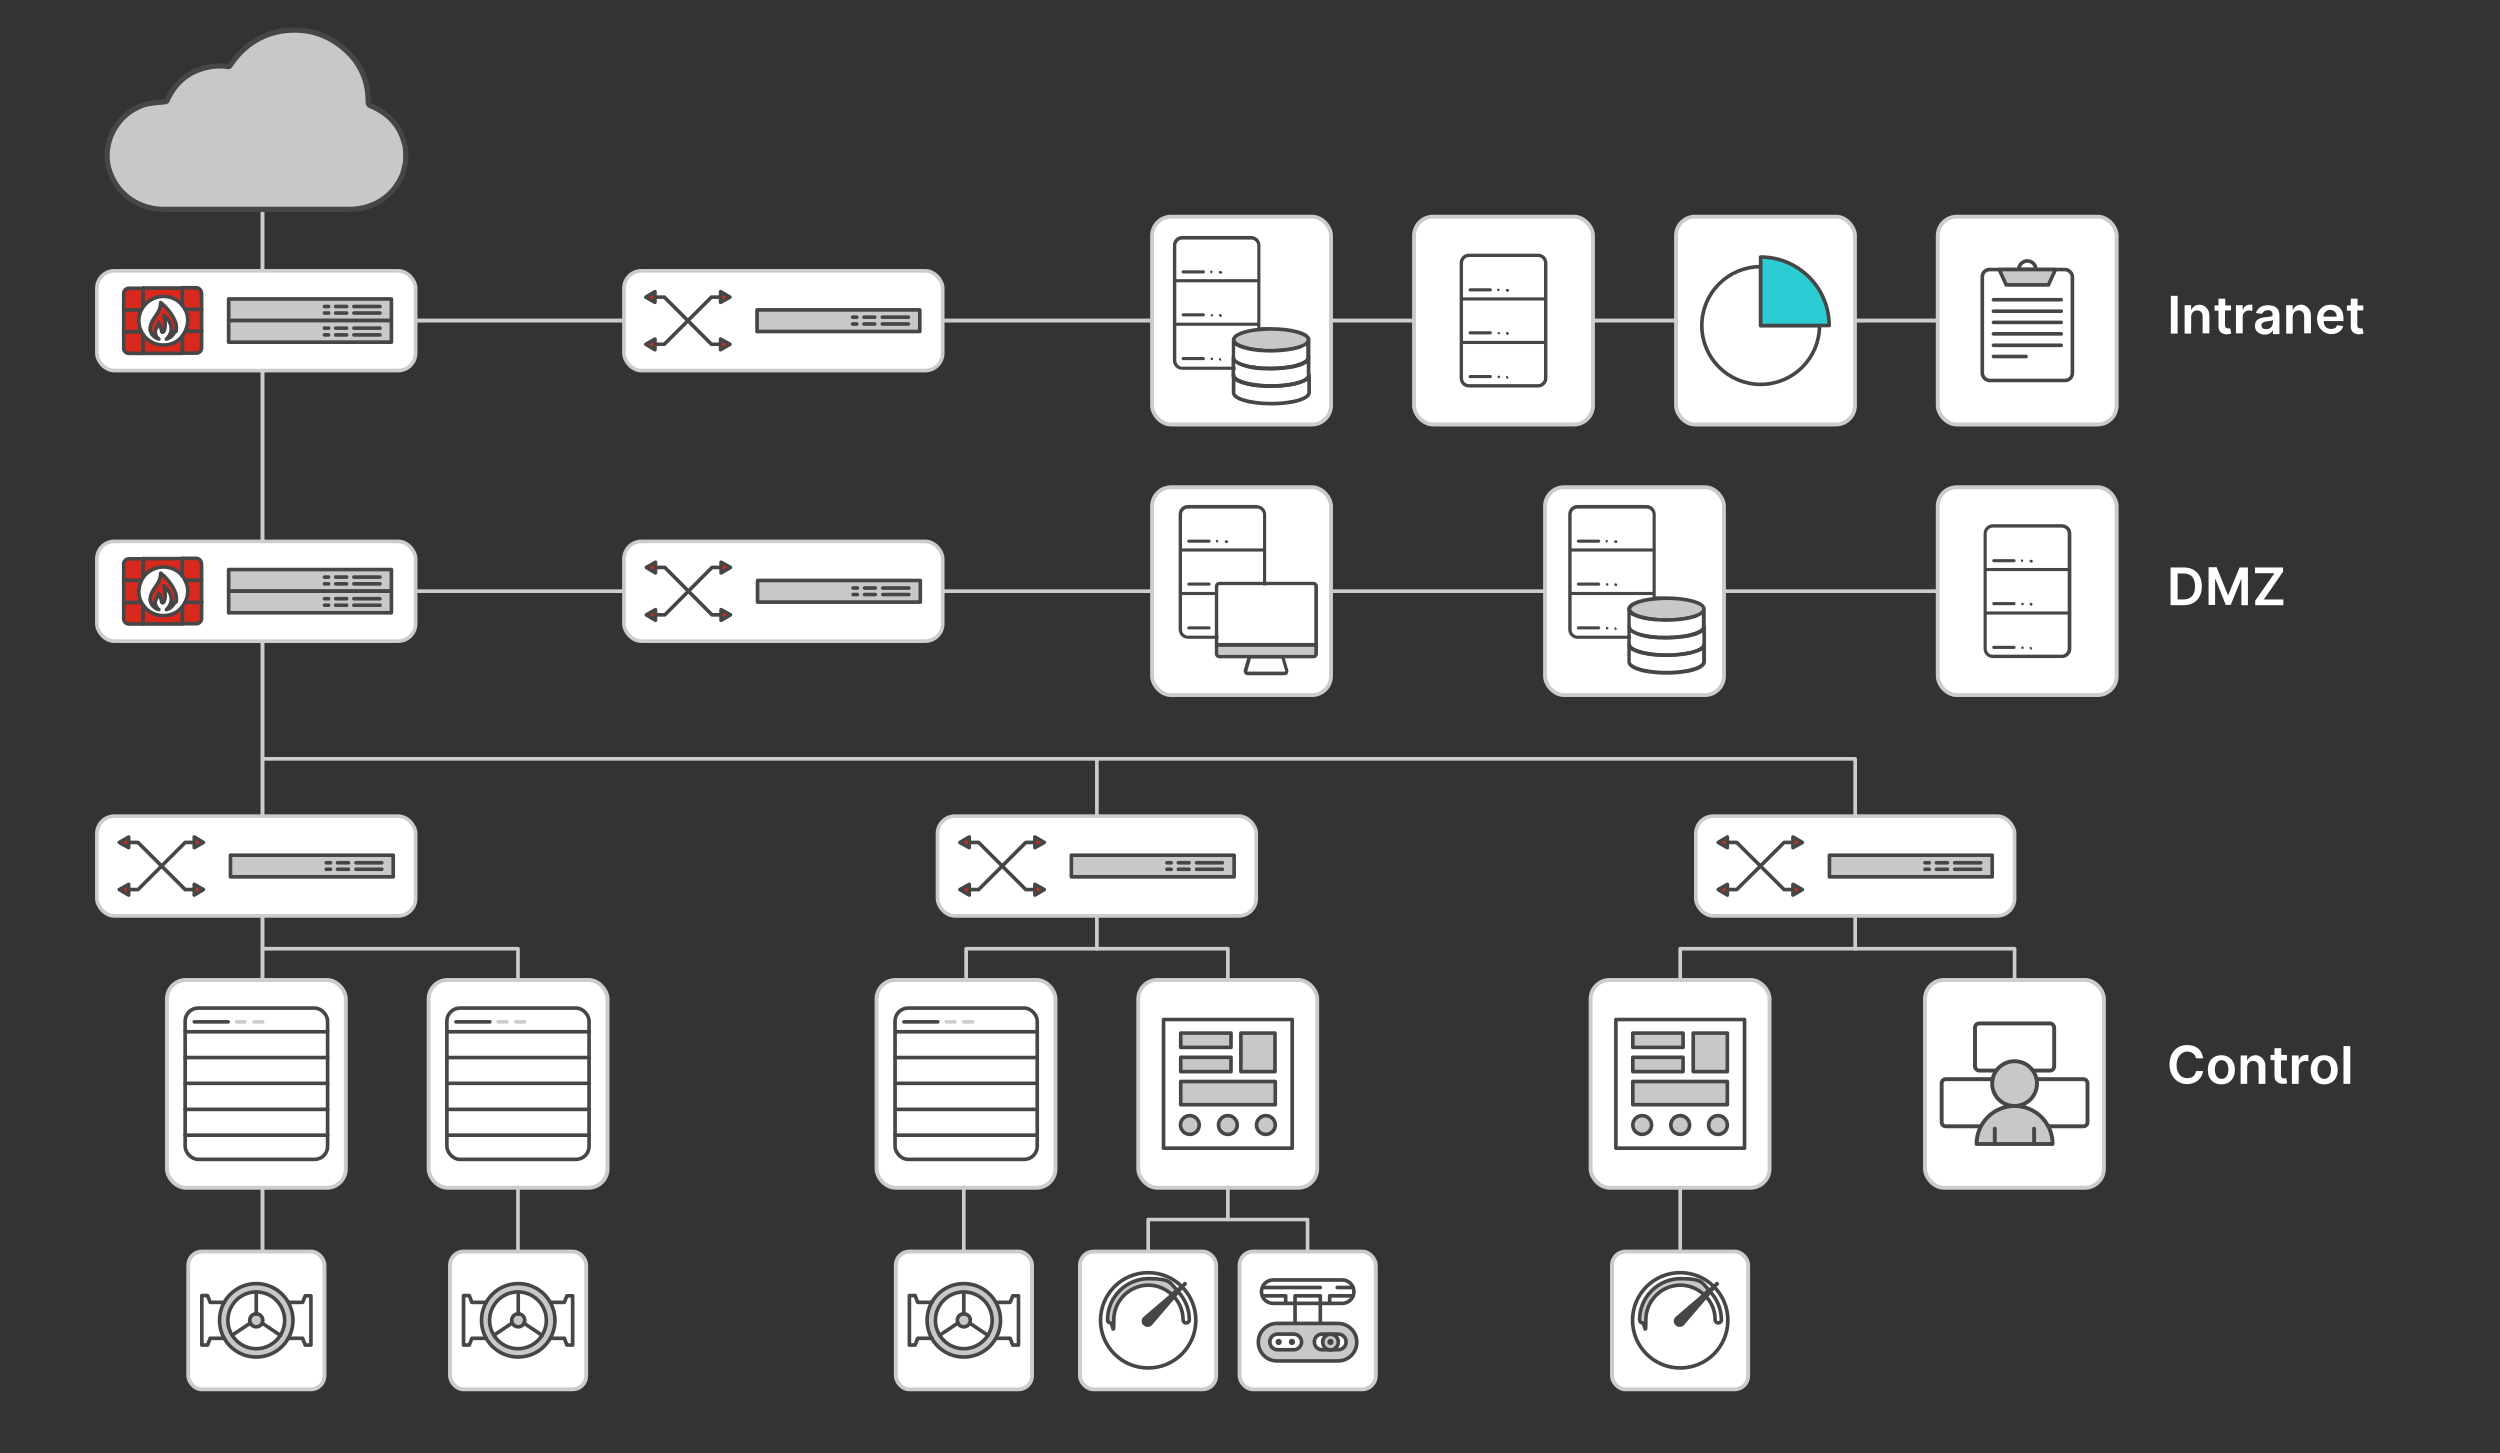 <?xml version="1.0" encoding="UTF-8"?>
<svg id="Layer_4" xmlns="http://www.w3.org/2000/svg" version="1.1" viewBox="0 0 960 558">
  <rect x="0" y="0" width="960" height="558" fill="#333333" stroke="none"/>
  <!-- Generator: Adobe Illustrator 29.5.1, SVG Export Plug-In . SVG Version: 2.1.0 Build 141)  -->
  <defs>
    <style>
      .st0 {
        fill: #d8291c;
      }

      .st0, .st1, .st2, .st3, .st4, .st5, .st6, .st7, .st8, .st9, .st10, .st11, .st12, .st13, .st14 {
        stroke-linejoin: round;
      }

      .st0, .st1, .st2, .st3, .st4, .st5, .st6, .st7, .st10, .st13 {
        stroke: #464646;
      }

      .st0, .st1, .st2, .st3, .st5, .st8, .st10, .st12, .st13 {
        stroke-width: 1.4px;
      }

      .st0, .st2, .st4, .st5, .st6, .st7, .st8, .st9, .st11, .st12, .st13, .st14 {
        stroke-linecap: round;
      }

      .st1, .st15, .st8, .st14 {
        fill: #fff;
      }

      .st2 {
        fill: #2cccd3;
      }

      .st3, .st4, .st5, .st9, .st11, .st12 {
        fill: none;
      }

      .st4, .st7 {
        stroke-width: 1.5px;
      }

      .st6 {
        stroke-width: 2px;
      }

      .st6, .st7, .st16, .st13 {
        fill: #c8c8c8;
      }

      .st8, .st9, .st11, .st12, .st14 {
        stroke: #ccc;
      }

      .st9 {
        stroke-width: 1.4px;
      }

      .st10, .st17 {
        fill: #464646;
      }

      .st11, .st14 {
        stroke-width: 1.5px;
      }
    </style>
  </defs>
  <line class="st9" x1="159.6" y1="227" x2="744.7" y2="227"/>
  <line class="st11" x1="159.6" y1="123.1" x2="744.7" y2="123.1"/>
  <line class="st11" x1="100.8" y1="80.5" x2="100.8" y2="485.6"/>
  <path id="Cloud" class="st6" d="M155.6,56.3c0-.4-.2-.8-.3-1.2-1.7-6.8-6.1-11.6-13-14.5-.6-.2-.6-.4-.9-1,0-2.3-.2-4.5-.6-6.6-1.3-6-4.5-10.9-9.2-14.7-6.7-5.6-14.4-7.6-23.2-6.4-8.6,1.4-15.2,6-20,13.2-.2.4-.6.6-1.3.4-2.6-.4-5.2-.2-7.7.4-7.1,1.6-12,5.8-15.1,12.4-.2.4-.2.8-1.1.8-2.1.2-4.5.4-6.7.8-7.6,2-13.1,8.1-14.8,15.1-.9,3.7-.8,7.6.6,11.3,2.6,7,8.3,11.9,15.4,13.5,1.7.4,3.4.6,5.2.6h71.1c1.9,0,3.7-.2,5.5-.6,7-1.6,12.6-6.4,15.2-13.2.4-1.5.9-3.1,1.1-4.8v-3.9c0-.6-.2-1-.2-1.7h0Z"/>
  <rect class="st8" x="37.2" y="104" width="122.4" height="38.3" rx="6.7" ry="6.7"/>
  <rect class="st8" x="239.6" y="104" width="122.4" height="38.3" rx="6.7" ry="6.7"/>
  <rect class="st8" x="37.2" y="313.4" width="122.4" height="38.3" rx="6.7" ry="6.7"/>
  <rect class="st8" x="360" y="313.4" width="122.4" height="38.3" rx="6.7" ry="6.7"/>
  <rect class="st8" x="651.2" y="313.4" width="122.4" height="38.3" rx="6.7" ry="6.7"/>
  <rect class="st8" x="239.6" y="207.9" width="122.4" height="38.3" rx="6.7" ry="6.7"/>
  <rect class="st14" x="442.4" y="83.2" width="68.7" height="79.8" rx="7.3" ry="7.3"/>
  <rect class="st14" x="543" y="83.2" width="68.7" height="79.8" rx="7.3" ry="7.3"/>
  <rect class="st14" x="643.6" y="83.2" width="68.7" height="79.8" rx="7.3" ry="7.3"/>
  <rect class="st14" x="744.1" y="83.2" width="68.7" height="79.8" rx="7.3" ry="7.3"/>
  <rect class="st14" x="442.4" y="187.1" width="68.7" height="79.8" rx="7.3" ry="7.3"/>
  <rect class="st14" x="164.6" y="376.3" width="68.7" height="79.8" rx="7.3" ry="7.3"/>
  <rect class="st14" x="64.1" y="376.3" width="68.7" height="79.8" rx="7.3" ry="7.3"/>
  <rect class="st14" x="437.1" y="376.3" width="68.7" height="79.8" rx="7.3" ry="7.3"/>
  <rect class="st14" x="610.8" y="376.3" width="68.7" height="79.8" rx="7.3" ry="7.3"/>
  <rect class="st14" x="739.2" y="376.3" width="68.7" height="79.8" rx="7.3" ry="7.3"/>
  <rect class="st14" x="336.6" y="376.3" width="68.7" height="79.8" rx="7.3" ry="7.3"/>
  <rect class="st14" x="72.3" y="480.6" width="52.3" height="52.9" rx="5.2" ry="5.2"/>
  <rect class="st14" x="172.8" y="480.6" width="52.3" height="52.9" rx="5.2" ry="5.2"/>
  <rect class="st14" x="344" y="480.6" width="52.3" height="52.9" rx="5.2" ry="5.2"/>
  <rect class="st14" x="619" y="480.6" width="52.3" height="52.9" rx="5.2" ry="5.2"/>
  <rect class="st14" x="414.7" y="480.6" width="52.3" height="52.9" rx="5.2" ry="5.2"/>
  <rect class="st14" x="476" y="480.6" width="52.3" height="52.9" rx="5.2" ry="5.2"/>
  <rect class="st14" x="593.3" y="187.1" width="68.7" height="79.8" rx="7.3" ry="7.3"/>
  <rect class="st14" x="744.1" y="187.1" width="68.7" height="79.8" rx="7.3" ry="7.3"/>
  <path class="st0" d="M67.2,127.1h0c-.8,2.5-3.3,3.1-3.3,3.1,0,0,1.4-1.2,1.8-3.1h0c.3-1.6-.1-3.7-2.7-6,0,0,1,3.8,0,6q-.7,1.5,0,0c0,.1-.1.2-.2.3-.2.3-.6.2-.7,0,0,0,0-.1,0-.2h0c-.2-.8-.7-3-1.2-3.3-.1,1.4-1.1,2.1-1.3,3.3h0c0,0,0,.1,0,.2,0,1.8,1.4,2.8,1.4,2.8,0,0-2.5-.6-3.2-3h0c-.2-.6-.2-1.2,0-2,.4-2.2,2.2-3.8,3.2-5.9h0c.4-.9.7-1.9.7-3.1,0,0,1.6,1.2,3.1,3.1h0c1.1,1.4,2.3,3.2,2.8,5.2.2,1.1.2,2,0,2.8h0Z"/>
  <path class="st0" d="M55,128.5v7.2h-5.5c-1.1,0-2-.9-2-2v-6.3h6.8c.2.4.4.8.7,1.2h0Z"/>
  <path class="st0" d="M77.4,127.3v6.3c0,1.1-.9,2-2,2h-5.4v-6.6c.4-.6.8-1.2,1.2-1.8h6.3,0Z"/>
  <path class="st0" d="M70,129.1v6.6h-15v-7.2c1.7,2.4,4.5,4,7.7,4s5.6-1.3,7.3-3.4h0Z"/>
  <path class="st0" d="M55,110.6v7.2c-.3.4-.5.8-.7,1.2h-6.8v-6.3c0-1.1.9-2,2-2,0,0,5.5,0,5.4,0Z"/>
  <path class="st0" d="M77.4,112.6v6.3h-6.3c-.3-.6-.7-1.2-1.2-1.8v-6.6h5.4c1.1,0,2,.9,2,2h0Z"/>
  <path class="st0" d="M70,110.6v6.6c-1.7-2.1-4.3-3.4-7.3-3.4s-6,1.6-7.7,4v-7.2h15,0Z"/>
  <path class="st0" d="M54.3,118.9c-.6,1.3-1,2.7-1,4.2s.3,2.9,1,4.2h-6.8v-8.3h6.8Z"/>
  <path class="st0" d="M77.4,118.9v8.3h-6.3c.6-1.3,1-2.7,1-4.2s-.3-2.9-1-4.2h6.3Z"/>
  <rect class="st13" x="87.8" y="114.8" width="62.5" height="8.3"/>
  <line class="st5" x1="133.1" y1="120.2" x2="128.9" y2="120.2"/>
  <line class="st5" x1="133.1" y1="117.7" x2="128.9" y2="117.7"/>
  <line class="st5" x1="126.2" y1="120.2" x2="124.6" y2="120.2"/>
  <line class="st5" x1="126.2" y1="117.7" x2="124.6" y2="117.7"/>
  <line class="st5" x1="145.9" y1="120.2" x2="135.9" y2="120.2"/>
  <line class="st5" x1="145.9" y1="117.7" x2="135.9" y2="117.7"/>
  <rect class="st13" x="87.8" y="123.1" width="62.5" height="8.3"/>
  <line class="st5" x1="133.1" y1="128.6" x2="128.9" y2="128.6"/>
  <line class="st5" x1="133.1" y1="126" x2="128.9" y2="126"/>
  <line class="st5" x1="126.2" y1="128.6" x2="124.6" y2="128.6"/>
  <line class="st5" x1="126.2" y1="126" x2="124.6" y2="126"/>
  <line class="st5" x1="145.9" y1="128.6" x2="135.9" y2="128.6"/>
  <line class="st5" x1="145.9" y1="126" x2="135.9" y2="126"/>
  <rect class="st8" x="37.2" y="207.9" width="122.4" height="38.3" rx="6.7" ry="6.7"/>
  <path class="st0" d="M67.2,231h0c-.8,2.5-3.3,3.1-3.3,3.1,0,0,1.4-1.2,1.8-3.1h0c.3-1.6-.1-3.7-2.7-6,0,0,1,3.8,0,6q-.7,1.5,0,0c0,.1-.1.2-.2.3-.2.3-.6.2-.7,0,0,0,0-.1,0-.2h0c-.2-.8-.7-3-1.2-3.3-.1,1.4-1.1,2.1-1.3,3.3h0c0,0,0,.1,0,.2,0,1.8,1.4,2.8,1.4,2.8,0,0-2.5-.6-3.2-3h0c-.2-.6-.2-1.2,0-2,.4-2.2,2.2-3.8,3.2-5.9h0c.4-.9.7-1.9.7-3.1,0,0,1.6,1.2,3.1,3.1h0c1.1,1.4,2.3,3.2,2.8,5.2.2,1.1.2,2,0,2.8h0Z"/>
  <path class="st0" d="M55,232.4v7.2h-5.5c-1.1,0-2-.9-2-2v-6.3h6.8c.2.4.4.8.7,1.2Z"/>
  <path class="st0" d="M77.4,231.2v6.3c0,1.1-.9,2-2,2h-5.4v-6.6c.4-.6.8-1.1,1.2-1.8h6.3,0Z"/>
  <path class="st0" d="M70,233v6.6h-15v-7.2c1.7,2.4,4.5,4,7.7,4s5.6-1.3,7.3-3.4h0Z"/>
  <path class="st0" d="M55,214.5v7.2c-.3.4-.5.8-.7,1.2h-6.8v-6.3c0-1.1.9-2,2-2,0,0,5.5,0,5.4,0Z"/>
  <path class="st0" d="M77.4,216.5v6.3h-6.3c-.3-.6-.7-1.2-1.2-1.8v-6.6h5.4c1.1,0,2,.9,2,2h0Z"/>
  <path class="st0" d="M70,214.5v6.6c-1.7-2.1-4.3-3.4-7.3-3.4s-6,1.6-7.7,4v-7.2h15,0Z"/>
  <path class="st0" d="M54.3,222.9c-.6,1.3-1,2.7-1,4.2s.3,2.9,1,4.2h-6.8v-8.4h6.8Z"/>
  <path class="st0" d="M77.4,222.9v8.4h-6.3c.6-1.3,1-2.7,1-4.2s-.3-2.9-1-4.2h6.3Z"/>
  <rect class="st13" x="87.8" y="218.7" width="62.5" height="8.3"/>
  <line class="st5" x1="133.1" y1="224.2" x2="128.9" y2="224.2"/>
  <line class="st5" x1="133.1" y1="221.6" x2="128.9" y2="221.6"/>
  <line class="st5" x1="126.2" y1="224.2" x2="124.6" y2="224.2"/>
  <line class="st5" x1="126.2" y1="221.6" x2="124.6" y2="221.6"/>
  <line class="st5" x1="145.9" y1="224.2" x2="135.9" y2="224.2"/>
  <line class="st5" x1="145.9" y1="221.6" x2="135.9" y2="221.6"/>
  <rect class="st13" x="87.8" y="227" width="62.5" height="8.3"/>
  <line class="st5" x1="133.1" y1="232.4" x2="128.9" y2="232.4"/>
  <line class="st5" x1="133.1" y1="229.9" x2="128.9" y2="229.9"/>
  <line class="st5" x1="126.2" y1="232.4" x2="124.6" y2="232.4"/>
  <line class="st5" x1="126.2" y1="229.9" x2="124.6" y2="229.9"/>
  <line class="st5" x1="145.9" y1="232.4" x2="135.9" y2="232.4"/>
  <line class="st5" x1="145.9" y1="229.9" x2="135.9" y2="229.9"/>
  <polyline class="st9" points="100.8 291.4 712.4 291.4 712.4 313.4"/>
  <line class="st9" x1="421.2" y1="313.4" x2="421.2" y2="291.4"/>
  <polyline class="st9" points="100.8 364.3 198.9 364.3 198.9 376.3"/>
  <polyline class="st9" points="371 376.3 371 364.3 471.5 364.3 471.5 376.3"/>
  <line class="st9" x1="421.2" y1="364.3" x2="421.2" y2="351.7"/>
  <line class="st9" x1="370.1" y1="480.6" x2="370.1" y2="456"/>
  <polyline class="st9" points="440.9 480.6 440.9 468.3 502.1 468.3 502.1 480.6"/>
  <line class="st9" x1="471.5" y1="468.3" x2="471.5" y2="456"/>
  <line class="st9" x1="645.2" y1="480.6" x2="645.2" y2="456"/>
  <polyline class="st9" points="645.2 376.3 645.2 364.3 773.6 364.3 773.6 376.3"/>
  <line class="st9" x1="712.4" y1="351.7" x2="712.4" y2="364.3"/>
  <path class="st15" d="M836.2,128.1h-2.6v-14.5h2.6v14.5Z"/>
  <path class="st15" d="M841.5,128.1h-2.6v-10.9h2.5v1.8h.1c.5-1.2,1.6-2,3.2-2s3.7,1.5,3.7,4.1v6.9h-2.6v-6.5c0-1.4-.8-2.3-2.1-2.3s-2.3.9-2.3,2.5v6.4Z"/>
  <path class="st15" d="M856.6,119.2h-2.2v5.6c0,1,.5,1.3,1.2,1.3s.6,0,.8,0l.4,2c-.3,0-.8.2-1.5.3-1.9,0-3.4-.9-3.4-3v-6.1h-1.5v-2h1.5v-2.6h2.6v2.6h2.2v2h0Z"/>
  <path class="st15" d="M858.7,117.2h2.5v1.8h.1c.4-1.3,1.4-2,2.7-2s.7,0,.9,0v2.4c-.2,0-.8-.2-1.2-.2-1.4,0-2.5,1-2.5,2.4v6.4h-2.6v-10.9h0Z"/>
  <path class="st15" d="M865.9,125.1c0-2.5,2-3.1,4.1-3.3,1.9-.2,2.7-.2,2.7-1h0c0-1.1-.7-1.7-1.8-1.7s-2,.6-2.2,1.4l-2.4-.3c.6-2,2.3-3,4.6-3s4.4.9,4.4,3.8v7.3h-2.5v-1.5h0c-.5.9-1.5,1.7-3.2,1.7s-3.7-1.1-3.7-3.3h0ZM872.8,124.2v-1.3c-.3.3-1.7.4-2.4.5-1.2.2-2,.6-2,1.6s.8,1.4,1.8,1.4c1.5,0,2.5-1,2.5-2.2h0Z"/>
  <path class="st15" d="M880.5,128.1h-2.6v-10.9h2.5v1.8h.1c.5-1.2,1.6-2,3.2-2s3.7,1.5,3.7,4.1v6.9h-2.6v-6.5c0-1.4-.8-2.3-2.1-2.3s-2.3.9-2.3,2.5v6.4Z"/>
  <path class="st15" d="M889.7,122.7c0-3.4,2-5.7,5.2-5.7s5,1.7,5,5.5v.8h-7.6c0,1.9,1.1,3,2.8,3s2-.5,2.3-1.4l2.4.3c-.5,1.9-2.2,3.1-4.7,3.1s-5.3-2.2-5.3-5.6h0ZM897.3,121.6c0-1.5-1-2.6-2.5-2.6s-2.6,1.2-2.6,2.6h5.1Z"/>
  <path class="st15" d="M907.4,119.2h-2.2v5.6c0,1,.5,1.3,1.2,1.3s.6,0,.8,0l.4,2c-.3,0-.8.2-1.5.3-1.9,0-3.4-.9-3.4-3v-6.1h-1.5v-2h1.5v-2.6h2.6v2.6h2.2v2h0Z"/>
  <path class="st15" d="M833.5,232.4v-14.5h5c4.3,0,7,2.7,7,7.2s-2.6,7.3-7,7.3h-4.9ZM838.3,230.2c3,0,4.6-1.7,4.6-5s-1.5-5-4.5-5h-2.2v10h2.2Z"/>
  <path class="st15" d="M851.2,217.9l4.3,10.5h.2l4.3-10.5h3.2v14.5h-2.5v-10h-.1l-4,9.9h-1.9l-4-10h-.1v10h-2.5v-14.5h3.2Z"/>
  <path class="st15" d="M865.9,230.8l7.5-10.7h-7.5v-2.2h10.8v1.6l-7.4,10.7h7.5v2.2h-10.8v-1.6h0Z"/>
  <path class="st15" d="M843.3,406.5c-.3-1.7-1.7-2.7-3.5-2.7s-4,1.8-4,5.1,1.7,5.1,4,5.1,3.1-1,3.5-2.7h2.7c-.4,2.8-2.7,5-6.2,5s-6.7-2.8-6.7-7.5,2.9-7.5,6.7-7.5,5.7,1.9,6.2,5.1h-2.7,0Z"/>
  <path class="st15" d="M847.8,410.8c0-3.4,2-5.6,5.2-5.6s5.2,2.3,5.2,5.6-2,5.6-5.2,5.6-5.2-2.2-5.2-5.6ZM855.7,410.7c0-2-.9-3.6-2.6-3.6s-2.6,1.6-2.6,3.6.9,3.6,2.6,3.6,2.6-1.6,2.6-3.6Z"/>
  <path class="st15" d="M863,416.2h-2.6v-10.9h2.5v1.9h.1c.5-1.2,1.6-2,3.2-2s3.7,1.5,3.7,4.1v6.9h-2.6v-6.5c0-1.5-.8-2.3-2.1-2.3s-2.3.9-2.3,2.5v6.4h0Z"/>
  <path class="st15" d="M878.1,407.2h-2.2v5.6c0,1,.5,1.3,1.2,1.3s.6,0,.8-.1l.4,2c-.3,0-.8.2-1.5.2-1.9,0-3.4-1-3.4-3v-6.1h-1.5v-2h1.5v-2.6h2.6v2.6h2.2v2h0Z"/>
  <path class="st15" d="M880.2,405.3h2.5v1.8h.1c.4-1.3,1.4-2,2.7-2s.7,0,.9,0v2.4c-.2,0-.8-.1-1.2-.1-1.4,0-2.5,1-2.5,2.4v6.4h-2.6v-10.9h0Z"/>
  <path class="st15" d="M887.3,410.8c0-3.4,2-5.6,5.2-5.6s5.2,2.3,5.2,5.6-2,5.6-5.2,5.6-5.2-2.2-5.2-5.6ZM895.1,410.7c0-2-.9-3.6-2.6-3.6s-2.6,1.6-2.6,3.6.9,3.6,2.6,3.6,2.6-1.6,2.6-3.6Z"/>
  <path class="st15" d="M902.5,416.2h-2.6v-14.5h2.6v14.5Z"/>
  <rect class="st13" x="290.7" y="119" width="62.5" height="8.3"/>
  <line class="st5" x1="335.9" y1="124.4" x2="331.8" y2="124.4"/>
  <line class="st5" x1="335.9" y1="121.8" x2="331.8" y2="121.8"/>
  <line class="st5" x1="329" y1="124.4" x2="327.4" y2="124.4"/>
  <line class="st5" x1="329" y1="121.8" x2="327.4" y2="121.8"/>
  <line class="st5" x1="348.8" y1="124.4" x2="338.8" y2="124.4"/>
  <line class="st5" x1="348.8" y1="121.8" x2="338.8" y2="121.8"/>
  <polyline class="st5" points="251.5 114.1 255.1 114.1 273.2 132.2 276.7 132.2"/>
  <polyline class="st5" points="276.7 114.1 273.2 114.1 255.1 132.2 251.5 132.2"/>
  <polygon class="st0" points="251.5 116.1 248 114.1 251.5 112 251.5 116.1"/>
  <polygon class="st0" points="276.7 134.3 280.3 132.2 276.7 130.2 276.7 134.3"/>
  <polygon class="st0" points="276.7 112 280.3 114.1 276.7 116.1 276.7 112"/>
  <polygon class="st0" points="251.5 130.2 248 132.2 251.5 134.3 251.5 130.2"/>
  <rect class="st13" x="290.9" y="222.9" width="62.5" height="8.3"/>
  <line class="st5" x1="336.1" y1="228.3" x2="332" y2="228.3"/>
  <line class="st5" x1="336.1" y1="225.8" x2="332" y2="225.8"/>
  <line class="st5" x1="329.2" y1="228.3" x2="327.6" y2="228.3"/>
  <line class="st5" x1="329.2" y1="225.8" x2="327.6" y2="225.8"/>
  <line class="st5" x1="349" y1="228.3" x2="339" y2="228.3"/>
  <line class="st5" x1="349" y1="225.8" x2="339" y2="225.8"/>
  <polyline class="st5" points="251.7 217.9 255.3 217.9 273.4 236.1 276.9 236.1"/>
  <polyline class="st5" points="276.9 217.9 273.4 217.9 255.3 236.1 251.7 236.1"/>
  <polygon class="st0" points="251.7 220 248.2 217.9 251.7 215.9 251.7 220"/>
  <polygon class="st0" points="276.9 238.2 280.5 236.1 276.9 234.1 276.9 238.2"/>
  <polygon class="st0" points="276.9 215.9 280.5 217.9 276.9 220 276.9 215.9"/>
  <polygon class="st0" points="251.7 234.1 248.2 236.1 251.7 238.2 251.7 234.1"/>
  <rect class="st13" x="88.5" y="328.4" width="62.5" height="8.3"/>
  <line class="st5" x1="133.8" y1="333.8" x2="129.6" y2="333.8"/>
  <line class="st5" x1="133.8" y1="331.3" x2="129.6" y2="331.3"/>
  <line class="st5" x1="126.9" y1="333.8" x2="125.3" y2="333.8"/>
  <line class="st5" x1="126.9" y1="331.3" x2="125.3" y2="331.3"/>
  <line class="st5" x1="146.6" y1="333.8" x2="136.7" y2="333.8"/>
  <line class="st5" x1="146.6" y1="331.3" x2="136.7" y2="331.3"/>
  <polyline class="st5" points="49.4 323.5 53 323.5 71.1 341.6 74.6 341.6"/>
  <polyline class="st5" points="74.6 323.5 71.1 323.5 53 341.6 49.4 341.6"/>
  <polygon class="st0" points="49.4 325.5 45.8 323.5 49.4 321.4 49.4 325.5"/>
  <polygon class="st0" points="74.6 343.7 78.1 341.6 74.6 339.6 74.6 343.7"/>
  <polygon class="st0" points="74.6 321.4 78.1 323.5 74.6 325.5 74.6 321.4"/>
  <polygon class="st0" points="49.4 339.6 45.8 341.6 49.4 343.7 49.4 339.6"/>
  <rect class="st13" x="411.4" y="328.4" width="62.5" height="8.3"/>
  <line class="st5" x1="456.6" y1="333.8" x2="452.5" y2="333.8"/>
  <line class="st5" x1="456.6" y1="331.3" x2="452.5" y2="331.3"/>
  <line class="st5" x1="449.7" y1="333.8" x2="448.1" y2="333.8"/>
  <line class="st5" x1="449.7" y1="331.3" x2="448.1" y2="331.3"/>
  <line class="st5" x1="469.4" y1="333.8" x2="459.5" y2="333.8"/>
  <line class="st5" x1="469.4" y1="331.3" x2="459.5" y2="331.3"/>
  <polyline class="st5" points="372.2 323.5 375.8 323.5 393.9 341.6 397.4 341.6"/>
  <polyline class="st5" points="397.4 323.5 393.9 323.5 375.8 341.6 372.2 341.6"/>
  <polygon class="st0" points="372.2 325.5 368.6 323.5 372.2 321.4 372.2 325.5"/>
  <polygon class="st0" points="397.4 343.7 401 341.6 397.4 339.6 397.4 343.7"/>
  <polygon class="st0" points="397.4 321.4 401 323.5 397.4 325.5 397.4 321.4"/>
  <polygon class="st0" points="372.2 339.6 368.6 341.6 372.2 343.7 372.2 339.6"/>
  <rect class="st13" x="702.5" y="328.4" width="62.5" height="8.3"/>
  <line class="st5" x1="747.8" y1="333.8" x2="743.6" y2="333.8"/>
  <line class="st5" x1="747.8" y1="331.3" x2="743.6" y2="331.3"/>
  <line class="st5" x1="740.8" y1="333.8" x2="739.2" y2="333.8"/>
  <line class="st5" x1="740.8" y1="331.3" x2="739.2" y2="331.3"/>
  <line class="st5" x1="760.6" y1="333.8" x2="750.6" y2="333.8"/>
  <line class="st5" x1="760.6" y1="331.3" x2="750.6" y2="331.3"/>
  <polyline class="st5" points="663.3 323.5 666.9 323.5 685.1 341.6 688.5 341.6"/>
  <polyline class="st5" points="688.5 323.5 685.1 323.5 666.9 341.6 663.3 341.6"/>
  <polygon class="st0" points="663.3 325.5 659.8 323.5 663.3 321.4 663.3 325.5"/>
  <polygon class="st0" points="688.5 343.7 692.1 341.6 688.5 339.6 688.5 343.7"/>
  <polygon class="st0" points="688.5 321.4 692.1 323.5 688.5 325.5 688.5 321.4"/>
  <polygon class="st0" points="663.3 339.6 659.8 341.6 663.3 343.7 663.3 339.6"/>
  <path class="st5" d="M698.7,125c0,12.5-10.1,22.6-22.6,22.6s-22.6-10.1-22.6-22.6,10.1-22.6,22.6-22.6v22.6h22.6Z"/>
  <path class="st2" d="M702.4,125h-26.3v-26.3c14.5,0,26.3,11.8,26.3,26.3Z"/>
  <rect class="st5" x="761.2" y="103.5" width="34.6" height="42.6" rx="2.8" ry="2.8"/>
  <path class="st5" d="M775.2,103.5c0-1.8,1.5-3.3,3.3-3.3s3.3,1.5,3.3,3.3h-6.7Z"/>
  <polygon class="st13" points="786.6 109.4 770.4 109.4 767.7 103.5 789.3 103.5 786.6 109.4"/>
  <line class="st5" x1="765.5" y1="115.1" x2="791.5" y2="115.1"/>
  <line class="st5" x1="765.5" y1="119.5" x2="791.5" y2="119.5"/>
  <line class="st5" x1="765.5" y1="123.8" x2="791.5" y2="123.8"/>
  <line class="st5" x1="765.5" y1="128.2" x2="791.5" y2="128.2"/>
  <line class="st5" x1="765.5" y1="132.6" x2="791.5" y2="132.6"/>
  <line class="st5" x1="765.5" y1="136.9" x2="778" y2="136.9"/>
  <path class="st17" d="M482.7,193.9h-26.5c-2,0-3.6,1.6-3.6,3.6v44.2c0,2,1.6,3.6,3.6,3.6h11.7v-1.2h-11.7c-1.3,0-2.3-1.1-2.3-2.3v-44.2c0-1.3,1-2.3,2.3-2.3h26.5c1.3,0,2.3,1.1,2.3,2.3v27.2h1.2v-27.2c0-2-1.6-3.6-3.6-3.6Z"/>
  <rect class="st17" x="453.2" y="210.6" width="32.4" height="1.2"/>
  <rect class="st17" x="453.2" y="227.3" width="13.9" height="1.2"/>
  <path class="st17" d="M464.3,208.4h-7.8c-.3,0-.6-.3-.6-.6s.3-.6.6-.6h7.8c.3,0,.6.3.6.6s-.3.6-.6.6Z"/>
  <path class="st17" d="M467.5,208.4c-.2,0-.3,0-.4-.2-.1-.1-.2-.3-.2-.4s0,0,0-.1c0,0,0,0,0-.1,0,0,0,0,0-.1,0,0,0,0,0,0,.2-.2.6-.2.9,0,0,0,0,0,0,0,0,0,0,0,0,.1s0,0,0,.1,0,0,0,.1c0,.2,0,.3-.2.4-.1.1-.3.2-.4.2Z"/>
  <path class="st17" d="M464.3,224.9h-7.8c-.3,0-.6-.3-.6-.6s.3-.6.6-.6h7.8c.3,0,.6.3.6.6s-.3.6-.6.6Z"/>
  <path class="st17" d="M464.3,241.7h-7.8c-.3,0-.6-.3-.6-.6s.3-.6.6-.6h7.8c.3,0,.6.3.6.6s-.3.6-.6.6Z"/>
  <path class="st17" d="M470.8,208.4s0,0-.1,0c0,0,0,0-.1,0s0,0-.1,0c0,0,0,0,0,0-.1-.1-.2-.3-.2-.4s0-.3.2-.4c.2-.2.6-.2.9,0,.1.1.2.3.2.4s0,.3-.2.4c-.1.1-.3.2-.4.2h0Z"/>
  <path class="st17" d="M590.6,148.8h-26.5c-2,0-3.6-1.6-3.6-3.6v-44.2c0-2,1.6-3.6,3.6-3.6h26.5c2,0,3.6,1.6,3.6,3.6v44.2c0,2-1.6,3.6-3.6,3.6ZM564.1,98.7c-1.3,0-2.3,1.1-2.3,2.3v44.2c0,1.3,1,2.3,2.3,2.3h26.5c1.3,0,2.3-1.1,2.3-2.3v-44.2c0-1.3-1-2.3-2.3-2.3h-26.5Z"/>
  <rect class="st17" x="561.1" y="114.2" width="32.4" height="1.2"/>
  <rect class="st17" x="561.1" y="130.9" width="32.4" height="1.2"/>
  <path class="st17" d="M572.3,111.9h-7.8c-.3,0-.6-.3-.6-.6s.3-.6.6-.6h7.8c.3,0,.6.3.6.6s-.3.6-.6.6Z"/>
  <path class="st17" d="M575.5,111.9c-.2,0-.3,0-.4-.2-.1-.1-.2-.3-.2-.4s0,0,0-.1c0,0,0,0,0-.1,0,0,0,0,0-.1,0,0,0,0,0,0,.2-.2.6-.2.9,0,0,0,0,0,0,0,0,0,0,0,0,.1s0,0,0,.1,0,0,0,.1c0,.2,0,.3-.2.4-.1.1-.3.2-.4.2h0Z"/>
  <path class="st17" d="M572.3,128.4h-7.8c-.3,0-.6-.3-.6-.6s.3-.6.6-.6h7.8c.3,0,.6.3.6.6s-.3.6-.6.6Z"/>
  <path class="st17" d="M575.5,128.4c-.2,0-.3,0-.4-.2,0,0,0,0,0,0,0,0,0,0,0-.1s0,0,0-.1c0,0,0,0,0-.1s0,0,0-.1c0,0,0,0,0-.1,0,0,0,0,0,0s0,0,0,0c.2-.2.6-.2.9,0,0,0,0,0,0,0,0,0,0,0,0,0s0,0,0,.1,0,0,0,.1,0,0,0,.1c0,0,0,0,0,.1s0,0,0,.1c0,0,0,0,0,0-.1.1-.3.2-.4.2Z"/>
  <path class="st17" d="M572.3,145.2h-7.8c-.3,0-.6-.3-.6-.6s.3-.6.6-.6h7.8c.3,0,.6.3.6.6s-.3.6-.6.6Z"/>
  <path class="st17" d="M575.5,145.2c-.2,0-.3,0-.4-.2,0,0,0,0,0,0,0,0,0,0,0-.1,0,0,0,0,0-.1,0,0,0,0,0-.1s0,0,0-.1c0,0,0,0,0-.1,0,0,0,0,0-.1,0,0,0,0,0,0,.2-.2.6-.2.9,0,0,0,0,0,0,0,0,0,0,0,0,.1s0,0,0,.1,0,0,0,.1,0,0,0,.1c0,0,0,0,0,.1s0,0,0,.1c0,0,0,0,0,0-.1.1-.3.2-.4.2Z"/>
  <path class="st17" d="M578.7,111.9s0,0-.1,0c0,0,0,0-.1,0s0,0-.1,0c0,0,0,0,0,0-.1-.1-.2-.3-.2-.4s0-.3.2-.4c.2-.2.6-.2.9,0,.1.1.2.3.2.4s0,.3-.2.4-.3.2-.4.2h0Z"/>
  <path class="st17" d="M578.7,128.4c-.2,0-.3,0-.4-.2,0,0,0,0,0,0,0,0,0,0,0-.1,0,0,0,0,0-.1s0,0,0-.1c0-.2,0-.3.2-.4,0,0,0,0,0,0,0,0,0,0,.1,0s0,0,.1,0c.2,0,.4,0,.5.2.1.1.2.3.2.4s0,.3-.2.4c-.1.1-.3.2-.4.2h0Z"/>
  <path class="st17" d="M578.7,145.2c-.2,0-.3,0-.4-.2,0,0,0,0,0,0,0,0,0,0,0-.1,0,0,0,0,0-.1s0,0,0-.1,0,0,0-.1c0,0,0,0,0-.1,0,0,0,0,0-.1,0,0,0,0,0,0s0,0,0,0c0,0,0,0,.1,0,0,0,0,0,.1,0,.2,0,.4,0,.5.2.1.1.2.3.2.4s0,.3-.2.4c-.1.1-.3.2-.4.2Z"/>
  <path class="st17" d="M791.8,252.7h-26.5c-2,0-3.6-1.6-3.6-3.6v-44.2c0-2,1.6-3.6,3.6-3.6h26.5c2,0,3.6,1.6,3.6,3.6v44.2c0,2-1.6,3.6-3.6,3.6ZM765.2,202.6c-1.3,0-2.3,1.1-2.3,2.3v44.2c0,1.3,1,2.3,2.3,2.3h26.5c1.3,0,2.3-1.1,2.3-2.3v-44.2c0-1.3-1-2.3-2.3-2.3h-26.5Z"/>
  <rect class="st17" x="762.3" y="218.1" width="32.4" height="1.2"/>
  <rect class="st17" x="762.3" y="234.8" width="32.4" height="1.2"/>
  <path class="st17" d="M773.4,215.9h-7.8c-.3,0-.6-.3-.6-.6s.3-.6.6-.6h7.8c.3,0,.6.3.6.6s-.3.6-.6.6Z"/>
  <path class="st17" d="M776.6,215.9c-.2,0-.3,0-.4-.2-.1-.1-.2-.3-.2-.4s0,0,0-.1c0,0,0,0,0-.1,0,0,0,0,0-.1,0,0,0,0,0,0,.2-.2.6-.2.9,0,0,0,0,0,0,0,0,0,0,0,0,.1s0,0,0,.1,0,0,0,.1c0,.2,0,.3-.2.4-.1.1-.3.2-.4.2h0Z"/>
  <path class="st17" d="M773.4,232.4h-7.8c-.3,0-.6-.3-.6-.6s.3-.6.6-.6h7.8c.3,0,.6.3.6.6s-.3.6-.6.6Z"/>
  <path class="st17" d="M776.6,232.4c-.2,0-.3,0-.4-.2,0,0,0,0,0,0,0,0,0,0,0-.1s0,0,0-.1c0,0,0,0,0-.1s0,0,0-.1c0,0,0,0,0-.1,0,0,0,0,0-.1s0,0,0,0c.2-.2.6-.2.9,0,0,0,0,0,0,0,0,0,0,0,0,.1s0,0,0,.1,0,0,0,.1,0,0,0,.1c0,0,0,0,0,.1s0,0,0,.1c0,0,0,0,0,0-.1.1-.3.2-.4.2Z"/>
  <path class="st17" d="M773.4,249.2h-7.8c-.3,0-.6-.3-.6-.6s.3-.6.6-.6h7.8c.3,0,.6.3.6.6s-.3.6-.6.6Z"/>
  <path class="st17" d="M776.6,249.2c-.2,0-.3,0-.4-.2,0,0,0,0,0,0,0,0,0,0,0-.1,0,0,0,0,0-.1,0,0,0,0,0-.1s0,0,0-.1c0,0,0,0,0-.1,0,0,0,0,0-.1,0,0,0,0,0,0,.2-.2.6-.2.9,0,0,0,0,0,0,0,0,0,0,0,0,.1s0,0,0,.1,0,0,0,.1,0,0,0,.1c0,0,0,0,0,.1s0,0,0,.1c0,0,0,0,0,0-.1.1-.3.2-.4.2Z"/>
  <path class="st17" d="M779.8,215.9s0,0-.1,0c0,0,0,0-.1,0s0,0-.1,0c0,0,0,0,0,0-.1-.1-.2-.3-.2-.4s0-.3.2-.4c.2-.2.6-.2.9,0,.1.1.2.3.2.4s0,.3-.2.4c-.1.1-.3.2-.4.2h0Z"/>
  <path class="st17" d="M779.8,232.4c-.2,0-.3,0-.4-.2,0,0,0,0,0,0,0,0,0,0,0-.1,0,0,0,0,0-.1s0,0,0-.1c0-.2,0-.3.2-.4,0,0,0,0,0,0,0,0,0,0,.1,0s0,0,.1,0c.2,0,.4,0,.5.2.1.1.2.3.2.4s0,.3-.2.4c-.1.1-.3.2-.4.2h0Z"/>
  <path class="st17" d="M779.8,249.2c-.2,0-.3,0-.4-.2,0,0,0,0,0,0,0,0,0,0,0-.1,0,0,0,0,0-.1s0,0,0-.1,0,0,0-.1c0,0,0,0,0-.1,0,0,0,0,0-.1,0,0,0,0,0,0s0,0,0,0c0,0,0,0,.1,0,0,0,0,0,.1,0,.2,0,.4,0,.5.2.1.1.2.3.2.4s0,.3-.2.4c-.1.1-.3.2-.4.2Z"/>
  <path class="st16" d="M505.4,247.6v3.4c0,.6-.5,1.2-1.2,1.2h-35.9c-.6,0-1.2-.5-1.2-1.2v-3.4h38.2Z"/>
  <path class="st17" d="M504.2,252.8h-35.9c-1,0-1.8-.8-1.8-1.8v-3.4c0-.4.3-.7.7-.7h38.2c.4,0,.7.3.7.7v3.4c0,1-.8,1.8-1.8,1.8h0ZM467.8,248.3v2.7c0,.3.2.5.5.5h35.9c.3,0,.5-.2.5-.5v-2.7h-36.9,0Z"/>
  <path class="st17" d="M504.2,223.4h-35.9c-1,0-1.8.8-1.8,1.8v23.1h39.6v-23.1c0-1-.8-1.8-1.8-1.8h0ZM467.8,225.2c0-.3.2-.5.5-.5h35.9c.3,0,.5.2.5.5v21.7h-36.9v-21.7Z"/>
  <path class="st17" d="M493.3,259.3h-14.1c-.5,0-1-.2-1.3-.6s-.4-.9-.3-1.4l1.7-5.8h13.7l1.7,5.8c.1.5,0,1-.2,1.4-.3.4-.8.6-1.3.6h0ZM480.4,252.8l-1.4,4.8c0,.1,0,.2,0,.2,0,0,.1.1.2.1h14.1c.1,0,.2,0,.2-.1,0,0,0-.1,0-.2l-1.4-4.8h-11.7Z"/>
  <path class="st17" d="M632.3,193.9h-26.5c-2,0-3.6,1.6-3.6,3.6v44.2c0,2,1.6,3.6,3.6,3.6h20.5v-1.2h-20.5c-1.3,0-2.3-1.1-2.3-2.3v-44.2c0-1.3,1-2.3,2.3-2.3h26.5c1.3,0,2.3,1.1,2.3,2.3v40.9c.4,0,.8,0,1.2.1v-41.1c0-2-1.6-3.6-3.6-3.6ZM632.3,244h-3.4c.7.2,1.5.5,2.4.7.7.1,1.4.3,2.1.4.7-.2,1.2-.6,1.7-1.1-.5,0-1.1-.1-1.6-.2-.3.2-.7.3-1.2.3h0Z"/>
  <rect class="st17" x="602.8" y="210.6" width="32.4" height="1.2"/>
  <rect class="st17" x="602.8" y="227.3" width="32.4" height="1.2"/>
  <path class="st17" d="M613.9,208.4h-7.8c-.3,0-.6-.3-.6-.6s.3-.6.6-.6h7.8c.3,0,.6.3.6.6s-.3.6-.6.6Z"/>
  <path class="st17" d="M617.1,208.4c-.2,0-.3,0-.4-.2-.1-.1-.2-.3-.2-.4s0,0,0-.1c0,0,0,0,0-.1,0,0,0,0,0-.1,0,0,0,0,0,0,.2-.2.6-.2.9,0,0,0,0,0,0,0,0,0,0,0,0,.1s0,0,0,.1,0,0,0,.1c0,.2,0,.3-.2.4-.1.1-.3.2-.4.2h0Z"/>
  <path class="st17" d="M613.9,224.9h-7.8c-.3,0-.6-.3-.6-.6s.3-.6.6-.6h7.8c.3,0,.6.3.6.6s-.3.6-.6.6Z"/>
  <path class="st17" d="M617.1,224.9c-.2,0-.3,0-.4-.2,0,0,0,0,0,0,0,0,0,0,0-.1s0,0,0-.1c0,0,0,0,0-.1s0,0,0-.1c0,0,0,0,0-.1,0,0,0,0,0-.1s0,0,0,0c.2-.2.6-.2.9,0,0,0,0,0,0,0,0,0,0,0,0,.1s0,0,0,.1,0,0,0,.1,0,0,0,.1c0,0,0,0,0,.1s0,0,0,.1c0,0,0,0,0,0-.1.1-.3.2-.4.2Z"/>
  <path class="st17" d="M613.9,241.7h-7.8c-.3,0-.6-.3-.6-.6s.3-.6.6-.6h7.8c.3,0,.6.3.6.6s-.3.6-.6.6Z"/>
  <path class="st17" d="M617.1,241.7c-.2,0-.3,0-.4-.2,0,0,0,0,0,0,0,0,0,0,0-.1,0,0,0,0,0-.1,0,0,0,0,0-.1s0,0,0-.1c0,0,0,0,0-.1,0,0,0,0,0-.1,0,0,0,0,0,0,.2-.2.6-.2.9,0,0,0,0,0,0,0,0,0,0,0,0,.1s0,0,0,.1,0,0,0,.1,0,0,0,.1c0,0,0,0,0,.1s0,0,0,.1c0,0,0,0,0,0-.1.1-.3.2-.4.2Z"/>
  <path class="st17" d="M620.3,208.4s0,0-.1,0c0,0,0,0-.1,0s0,0-.1,0c0,0,0,0,0,0-.1-.1-.2-.3-.2-.4s0-.3.2-.4c.2-.2.6-.2.9,0,.1.1.2.3.2.4s0,.3-.2.4c-.1.1-.3.2-.4.2h0Z"/>
  <path class="st17" d="M620.3,224.9c-.2,0-.3,0-.4-.2,0,0,0,0,0,0,0,0,0,0,0-.1,0,0,0,0,0-.1s0,0,0-.1c0-.2,0-.3.2-.4,0,0,0,0,0,0,0,0,0,0,.1,0s0,0,.1,0c.2,0,.4,0,.5.2.1.1.2.3.2.4s0,.3-.2.4c-.1.1-.3.2-.4.2h0Z"/>
  <path class="st17" d="M620.3,241.7c-.2,0-.3,0-.4-.2,0,0,0,0,0,0,0,0,0,0,0-.1,0,0,0,0,0-.1s0,0,0-.1,0,0,0-.1c0,0,0,0,0-.1,0,0,0,0,0-.1,0,0,0,0,0,0s0,0,0,0c0,0,0,0,.1,0,0,0,0,0,.1,0,.2,0,.4,0,.5.2.1.1.2.3.2.4s0,.3-.2.4c-.1.1-.3.2-.4.2Z"/>
  <path class="st16" d="M654.4,233.8c0,1.4-2.3,2.6-5.9,3.4-2.4.5-5.3.8-8.5.8s-6.2-.3-8.5-.8c-3.6-.8-5.9-2-5.9-3.4,0-2.3,6.5-4.2,14.4-4.2s14.4,1.9,14.4,4.2h0Z"/>
  <path class="st17" d="M655,233.7c-.2-3.1-7.7-4.7-15.1-4.7s-2.8,0-4.1.2c-.4,0-.8,0-1.2.1-5.3.6-9.6,2.1-9.7,4.4,0,0,0,0,0,.1,0,.8.5,1.5,1.3,2.1,0,0,0,0,0,0,.1,0,.3.2.4.2.1,0,.3.2.4.2.3.1.6.3.9.4.3.1.7.3,1,.4.7.2,1.5.4,2.3.6,1,.2,2.2.4,3.3.5.4,0,.8,0,1.2.1,1.3.1,2.7.2,4.1.2,3.1,0,6.1-.3,8.7-.8.8-.2,1.6-.4,2.3-.6.4-.1.7-.2,1-.4.7-.3,1.3-.6,1.7-.9.9-.6,1.3-1.4,1.3-2.1s0,0,0-.1ZM640,237.4c-1.4,0-2.8,0-4.1-.2-.4,0-.8,0-1.2-.1-1.1-.1-2.1-.3-3-.5-3.7-.8-5.3-1.9-5.3-2.7,0-1.1,3.1-2.6,8.4-3.2.4,0,.8,0,1.2-.1,1.3-.1,2.7-.2,4.1-.2,8.5,0,13.7,2.1,13.7,3.5s-1.7,1.9-5.3,2.7c-2.5.5-5.3.8-8.4.8h0Z"/>
  <path class="st17" d="M655,233.7c0-.3-.3-.5-.7-.5s-.1,0-.2,0c-.3,0-.5.3-.5.7,0,.8-1.7,1.9-5.3,2.7-2.5.5-5.3.8-8.4.8s-2.8,0-4.1-.2c-.4,0-.8,0-1.2-.1-1.1-.1-2.1-.3-3-.5-3.7-.8-5.3-1.9-5.3-2.7s-.2-.6-.5-.7c0,0-.1,0-.2,0-.3,0-.6.2-.7.5,0,0,0,0,0,.1v6.8c0,.8.5,1.5,1.3,2.1.6.4,1.3.8,2.1,1.1.2,0,.3.1.5.2h0c.7.2,1.5.5,2.4.7.7.1,1.4.3,2.1.4,2,.3,4.3.4,6.6.4s6.1-.3,8.7-.8c.8-.2,1.6-.4,2.3-.6.2,0,.4-.1.6-.2.5-.2,1-.4,1.5-.7.1,0,.2-.1.4-.2.1,0,.2-.1.3-.2.9-.6,1.3-1.4,1.3-2.1v-6.8s0,0,0-.1h0ZM648.3,243.4c-2.5.5-5.3.8-8.4.8s-3.3,0-4.9-.2c-.5,0-1.1-.1-1.6-.2-.7-.1-1.3-.2-1.9-.3-3.7-.8-5.3-1.9-5.3-2.7v-4.6s0,0,0,0c.1,0,.3.2.4.2.1,0,.3.2.4.2.3.1.6.3.9.4.3.1.7.2,1,.4.7.2,1.5.4,2.3.6,1,.2,2.2.4,3.3.5.4,0,.8,0,1.2.1,1.3.1,2.7.2,4.1.2,3.1,0,6.1-.3,8.7-.8.8-.2,1.6-.4,2.3-.6.4-.1.7-.2,1-.4.7-.3,1.3-.6,1.7-.9v4.6c0,.8-1.7,1.9-5.3,2.7h0Z"/>
  <path class="st17" d="M654.4,239.9c-.4,0-.7.3-.7.7,0,.8-1.7,1.9-5.3,2.7-2.5.5-5.3.8-8.4.8s-3.3,0-4.9-.2c-.5,0-1.1-.1-1.6-.2-.7-.1-1.3-.2-1.9-.3-3.7-.8-5.3-1.9-5.3-2.7s-.3-.7-.7-.7-.7.3-.7.7v6.8c0,.8.5,1.5,1.3,2.1,1.1.8,2.8,1.4,5.1,1.9,2.5.6,5.5.8,8.7.8s6.1-.3,8.7-.8c1.4-.3,2.6-.7,3.6-1.1.2,0,.4-.2.5-.2,0,0,.2,0,.3-.1.1,0,.2-.1.3-.2.1,0,.2-.2.4-.2.9-.6,1.3-1.4,1.3-2.1v-6.8c0-.4-.3-.7-.7-.7h0ZM648.3,250.1c-2.5.5-5.3.8-8.4.8s-5.9-.3-8.4-.8c-3.7-.8-5.3-1.9-5.3-2.7v-4.6c.6.4,1.3.8,2.1,1.1.2,0,.3.1.5.2h0c.7.2,1.5.5,2.4.7.7.1,1.4.3,2.1.4,2,.3,4.3.4,6.6.4s6.1-.3,8.7-.8c.8-.2,1.6-.4,2.3-.6.2,0,.4-.1.6-.2.5-.2,1-.4,1.5-.7.1,0,.2-.1.4-.2.1,0,.2-.1.3-.2v4.6c0,.8-1.7,1.9-5.3,2.7h0Z"/>
  <path class="st17" d="M640,259.1c-3.1,0-6.1-.3-8.7-.8-4.1-.9-6.4-2.3-6.4-4.1v-6.8c0-.4.3-.7.7-.7s.7.3.7.7c0,.8,1.7,1.9,5.3,2.7,2.4.5,5.3.8,8.4.8s6-.3,8.4-.8c3.7-.8,5.3-1.9,5.3-2.7s.3-.7.7-.7.7.3.7.7v6.8c0,1.7-2.3,3.2-6.4,4.1-2.5.5-5.5.8-8.7.8ZM626.2,249.5v4.6c0,.8,1.7,1.9,5.3,2.7,2.5.5,5.3.8,8.4.8s5.9-.3,8.4-.8c3.7-.8,5.3-1.9,5.3-2.7v-4.6c-1.1.8-2.8,1.4-5.1,1.9-2.5.5-5.5.8-8.7.8s-6.1-.3-8.7-.8c-2.3-.5-4-1.1-5.1-1.9h0Z"/>
  <path class="st17" d="M480.5,90.6h-26.5c-2,0-3.6,1.6-3.6,3.6v44.2c0,2,1.6,3.6,3.6,3.6h20.5v-1.2h-20.5c-1.3,0-2.3-1.1-2.3-2.3v-44.2c0-1.3,1-2.3,2.3-2.3h26.5c1.3,0,2.3,1.1,2.3,2.3v40.9c.4,0,.8,0,1.2.1v-41.1c0-2-1.6-3.6-3.6-3.6ZM480.5,140.6h-3.4c.7.2,1.5.5,2.4.7.7.1,1.4.3,2.1.4.7-.2,1.2-.6,1.6-1.1-.5,0-1.1-.1-1.6-.2-.3.2-.7.3-1.2.3h0Z"/>
  <rect class="st17" x="451" y="107.2" width="32.4" height="1.2"/>
  <rect class="st17" x="451" y="123.9" width="32.4" height="1.2"/>
  <path class="st17" d="M462.1,105h-7.8c-.3,0-.6-.3-.6-.6s.3-.6.6-.6h7.8c.3,0,.6.3.6.6s-.3.6-.6.6Z"/>
  <path class="st17" d="M465.3,105c-.2,0-.3,0-.4-.2-.1-.1-.2-.3-.2-.4s0,0,0-.1c0,0,0,0,0-.1,0,0,0,0,0-.1,0,0,0,0,0,0,.2-.2.6-.2.9,0,0,0,0,0,0,0,0,0,0,0,0,.1s0,0,0,.1,0,0,0,.1c0,.2,0,.3-.2.4-.1.1-.3.2-.4.2Z"/>
  <path class="st17" d="M462.1,121.5h-7.8c-.3,0-.6-.3-.6-.6s.3-.6.6-.6h7.8c.3,0,.6.3.6.6s-.3.6-.6.6Z"/>
  <path class="st17" d="M465.3,121.5c-.2,0-.3,0-.4-.2,0,0,0,0,0,0,0,0,0,0,0-.1s0,0,0-.1c0,0,0,0,0-.1s0,0,0-.1c0,0,0,0,0-.1,0,0,0,0,0,0s0,0,0,0c.2-.2.6-.2.9,0,0,0,0,0,0,0,0,0,0,0,0,0s0,0,0,.1,0,0,0,.1,0,0,0,.1c0,0,0,0,0,.1s0,0,0,.1c0,0,0,0,0,0-.1.1-.3.2-.4.2Z"/>
  <path class="st17" d="M462.1,138.3h-7.8c-.3,0-.6-.3-.6-.6s.3-.6.6-.6h7.8c.3,0,.6.3.6.6s-.3.6-.6.6Z"/>
  <path class="st17" d="M465.3,138.3c-.2,0-.3,0-.4-.2,0,0,0,0,0,0,0,0,0,0,0-.1,0,0,0,0,0-.1,0,0,0,0,0-.1s0,0,0-.1c0,0,0,0,0-.1,0,0,0,0,0-.1,0,0,0,0,0,0,.2-.2.6-.2.9,0,0,0,0,0,0,0,0,0,0,0,0,.1s0,0,0,.1,0,0,0,.1,0,0,0,.1c0,0,0,0,0,.1s0,0,0,.1c0,0,0,0,0,0-.1.1-.3.2-.4.2Z"/>
  <path class="st17" d="M468.5,105s0,0-.1,0c0,0,0,0-.1,0s0,0-.1,0c0,0,0,0,0,0-.1-.1-.2-.3-.2-.4s0-.3.2-.4c.2-.2.6-.2.9,0,.1.1.2.3.2.4s0,.3-.2.4-.3.2-.4.2h0Z"/>
  <path class="st17" d="M468.5,121.5c-.2,0-.3,0-.4-.2,0,0,0,0,0,0,0,0,0,0,0-.1,0,0,0,0,0-.1s0,0,0-.1c0-.2,0-.3.2-.4,0,0,0,0,0,0,0,0,0,0,.1,0,0,0,0,0,.1,0,.2,0,.4,0,.5.2.1.1.2.3.2.4s0,.3-.2.4c-.1.1-.3.2-.4.2h0Z"/>
  <path class="st17" d="M468.5,138.3c-.2,0-.3,0-.4-.2,0,0,0,0,0,0,0,0,0,0,0-.1,0,0,0,0,0-.1s0,0,0-.1,0,0,0-.1c0,0,0,0,0-.1,0,0,0,0,0-.1,0,0,0,0,0,0s0,0,0,0c0,0,0,0,.1,0,0,0,0,0,.1,0,.2,0,.4,0,.5.2.1.1.2.3.2.4s0,.3-.2.4c-.1.1-.3.2-.4.2h0Z"/>
  <path class="st16" d="M502.5,130.5c0,1.4-2.3,2.6-5.9,3.4-2.4.5-5.3.8-8.5.8s-6.1-.3-8.5-.8c-3.6-.8-5.9-2-5.9-3.4,0-2.3,6.5-4.2,14.4-4.2s14.4,1.9,14.4,4.2Z"/>
  <path class="st17" d="M503.2,130.3c-.2-3.1-7.7-4.7-15.1-4.7s-2.8,0-4.1.2c-.4,0-.8,0-1.2.1-5.3.6-9.6,2.1-9.7,4.4,0,0,0,0,0,.1,0,.8.5,1.5,1.3,2.1,0,0,0,0,0,0,.1,0,.3.2.4.2.1,0,.3.2.4.2.3.1.6.3.9.4.3.1.6.3,1,.4.7.2,1.5.4,2.3.6,1,.2,2.2.4,3.3.5.4,0,.8,0,1.2.1,1.3.1,2.7.2,4.1.2,3.1,0,6.1-.3,8.7-.8.9-.2,1.6-.4,2.3-.6.4-.1.7-.2,1-.4.7-.3,1.3-.6,1.7-.9.9-.6,1.4-1.4,1.4-2.1s0,0,0-.1h0ZM488.1,134c-1.4,0-2.8,0-4.1-.2-.4,0-.8,0-1.2-.1-1.1-.1-2.1-.3-3-.5-3.7-.8-5.4-1.9-5.4-2.7,0-1.1,3.1-2.6,8.4-3.2.4,0,.8,0,1.2-.1,1.3-.1,2.6-.2,4.1-.2,8.5,0,13.7,2.1,13.7,3.5s-1.6,1.9-5.3,2.7c-2.5.5-5.4.8-8.4.8Z"/>
  <path class="st17" d="M503.2,130.3c0-.3-.3-.5-.7-.5s-.1,0-.2,0c-.3,0-.5.3-.5.7,0,.8-1.6,1.9-5.3,2.7-2.5.5-5.4.8-8.4.8s-2.8,0-4.1-.2c-.4,0-.8,0-1.2-.1-1.1-.1-2.1-.3-3-.5-3.7-.8-5.4-1.9-5.4-2.7s-.2-.6-.5-.7c0,0-.1,0-.2,0-.3,0-.6.2-.7.5,0,0,0,0,0,.1v6.8c0,.8.5,1.5,1.3,2.1.6.4,1.3.8,2.1,1.1.2,0,.3.1.5.2h0c.7.2,1.5.5,2.4.7.7.1,1.4.3,2.1.4,2,.3,4.3.4,6.6.4s6.1-.3,8.7-.8c.9-.2,1.6-.4,2.3-.6.2,0,.4-.1.6-.2.5-.2,1-.4,1.5-.7.1,0,.2-.1.4-.2.1,0,.2-.1.3-.2.9-.6,1.4-1.4,1.4-2.1v-6.8s0,0,0-.1ZM496.5,140c-2.5.5-5.4.8-8.4.8s-3.4,0-4.9-.2c-.5,0-1.1-.1-1.6-.2-.6-.1-1.3-.2-1.9-.3-3.7-.8-5.4-1.9-5.4-2.7v-4.6s0,0,0,0c.1,0,.3.2.4.2.1,0,.3.2.4.2.3.1.6.3.9.4.3.1.6.2,1,.4.7.2,1.5.4,2.3.6,1,.2,2.2.4,3.3.5.4,0,.8,0,1.2.1,1.3.1,2.7.2,4.1.2,3.1,0,6.1-.3,8.7-.8.9-.2,1.6-.4,2.3-.6.4-.1.7-.2,1-.4.7-.3,1.3-.6,1.7-.9v4.6c0,.8-1.6,1.9-5.3,2.7h0Z"/>
  <path class="st17" d="M502.5,136.6c-.4,0-.7.3-.7.7,0,.8-1.6,1.9-5.3,2.7-2.5.5-5.4.8-8.4.8s-3.4,0-4.9-.2c-.5,0-1.1-.1-1.6-.2-.6-.1-1.3-.2-1.9-.3-3.7-.8-5.4-1.9-5.4-2.7s-.3-.7-.7-.7-.7.3-.7.7v6.8c0,.8.5,1.5,1.3,2.1,1.1.8,2.8,1.4,5.1,1.9,2.5.6,5.5.8,8.7.8s6.1-.3,8.7-.8c1.4-.3,2.6-.7,3.6-1.1.2,0,.4-.2.5-.2.1,0,.2,0,.3-.1.1,0,.2-.1.3-.2.1,0,.2-.2.4-.2.9-.6,1.4-1.4,1.4-2.1v-6.8c0-.4-.3-.7-.7-.7h0ZM496.5,146.8c-2.5.5-5.4.8-8.4.8s-5.9-.3-8.4-.8c-3.7-.8-5.4-1.9-5.4-2.7v-4.6c.6.4,1.3.8,2.1,1.1.2,0,.3.1.5.2h0c.7.2,1.5.5,2.4.7.7.1,1.4.3,2.1.4,2,.3,4.3.4,6.6.4s6.1-.3,8.7-.8c.9-.2,1.6-.4,2.3-.6.2,0,.4-.1.6-.2.5-.2,1-.4,1.5-.7.1,0,.2-.1.4-.2.1,0,.2-.1.3-.2v4.6c0,.8-1.6,1.9-5.3,2.7h0Z"/>
  <path class="st17" d="M488.1,155.7c-3.1,0-6.1-.3-8.7-.8-4.1-.9-6.4-2.3-6.4-4.1v-6.8c0-.4.3-.7.7-.7s.7.3.7.7c0,.8,1.6,1.9,5.4,2.7,2.4.5,5.4.8,8.4.8s6-.3,8.4-.8c3.7-.8,5.4-1.9,5.4-2.7s.3-.7.7-.7.7.3.7.7v6.8c0,1.7-2.3,3.2-6.4,4.1-2.5.5-5.5.8-8.7.8h0ZM474.4,146.2v4.6c0,.8,1.6,1.9,5.4,2.7,2.5.5,5.4.8,8.4.8s5.9-.3,8.4-.8c3.7-.8,5.4-1.9,5.4-2.7v-4.6c-1.1.8-2.8,1.4-5.1,1.9-2.5.5-5.5.8-8.7.8s-6.1-.3-8.7-.8c-2.3-.5-4-1.1-5.1-1.9h0Z"/>
  <path class="st13" d="M98.4,521.1c-7.8,0-14.1-6.3-14.1-14.1s6.3-14.1,14.1-14.1,14.1,6.3,14.1,14.1-6.3,14.1-14.1,14.1ZM109.3,507c0-6-4.9-10.9-10.9-10.9s-10.9,4.9-10.9,10.9,4.9,10.9,10.9,10.9,10.9-4.9,10.9-10.9h0Z"/>
  <polyline class="st5" points="86.2 500.1 80.7 500.1 79.7 497.5 77.5 497.5 77.5 516.5 79.7 516.5 80.7 513.9 86.2 513.9"/>
  <polyline class="st5" points="110.7 513.9 116.2 513.9 117.2 516.5 119.4 516.5 119.4 497.6 117.2 497.6 116.2 500.1 111 500.1"/>
  <circle class="st13" cx="98.4" cy="507" r="2.5"/>
  <line class="st5" x1="98.4" y1="504.6" x2="98.4" y2="496.2"/>
  <line class="st5" x1="96.2" y1="508" x2="89.2" y2="512.7"/>
  <line class="st5" x1="100.7" y1="508.1" x2="107.7" y2="512.8"/>
  <path class="st13" d="M199,521.1c-7.8,0-14.1-6.3-14.1-14.1s6.3-14.1,14.1-14.1,14.1,6.3,14.1,14.1-6.3,14.1-14.1,14.1ZM209.8,507c0-6-4.9-10.9-10.9-10.9s-10.9,4.9-10.9,10.9,4.9,10.9,10.9,10.9,10.9-4.9,10.9-10.9h0Z"/>
  <polyline class="st5" points="186.7 500.1 181.2 500.1 180.2 497.5 178 497.5 178 516.5 180.2 516.5 181.2 513.9 186.7 513.9"/>
  <polyline class="st5" points="211.3 513.9 216.7 513.9 217.7 516.5 219.9 516.5 219.9 497.6 217.7 497.6 216.7 500.1 211.5 500.1"/>
  <circle class="st13" cx="199" cy="507" r="2.5"/>
  <line class="st5" x1="199" y1="504.6" x2="199" y2="496.2"/>
  <line class="st5" x1="196.7" y1="508" x2="189.7" y2="512.7"/>
  <line class="st5" x1="201.2" y1="508.1" x2="208.2" y2="512.8"/>
  <path class="st13" d="M370.1,521.1c-7.8,0-14.1-6.3-14.1-14.1s6.3-14.1,14.1-14.1,14.1,6.3,14.1,14.1-6.3,14.1-14.1,14.1ZM381,507c0-6-4.9-10.9-10.9-10.9s-10.9,4.9-10.9,10.9,4.9,10.9,10.9,10.9,10.9-4.9,10.9-10.9h0Z"/>
  <polyline class="st5" points="357.9 500.1 352.4 500.1 351.4 497.5 349.2 497.5 349.2 516.5 351.4 516.5 352.4 513.9 357.9 513.9"/>
  <polyline class="st5" points="382.4 513.9 387.9 513.9 388.9 516.5 391.1 516.5 391.1 497.6 388.9 497.6 387.9 500.1 382.7 500.1"/>
  <circle class="st13" cx="370.1" cy="507" r="2.5"/>
  <line class="st5" x1="370.1" y1="504.6" x2="370.1" y2="496.2"/>
  <line class="st5" x1="367.9" y1="508" x2="360.9" y2="512.7"/>
  <line class="st5" x1="372.4" y1="508.1" x2="379.4" y2="512.8"/>
  <line class="st9" x1="198.9" y1="456" x2="198.9" y2="480.6"/>
  <path class="st4" d="M747.2,414.4h22.9v18.1h-22.9c-.9,0-1.6-.7-1.6-1.6v-14.9c0-.9.7-1.6,1.6-1.6h0Z"/>
  <path class="st4" d="M777.1,414.4h22.9c.9,0,1.6.7,1.6,1.6v14.9c0,.9-.7,1.6-1.6,1.6h-22.9v-18.1h0Z"/>
  <rect class="st4" x="758.4" y="393" width="30.4" height="18.1" rx="1.6" ry="1.6"/>
  <circle class="st7" cx="773.6" cy="416.1" r="8.6"/>
  <path class="st7" d="M759,439.3c0-8,6.5-14.6,14.6-14.6s14.6,6.5,14.6,14.6h-29.1Z"/>
  <line class="st4" x1="766" y1="439.3" x2="766" y2="433.4"/>
  <line class="st4" x1="781.1" y1="439.3" x2="781.1" y2="433.4"/>
  <rect class="st5" x="71.1" y="387.1" width="54.7" height="58.1" rx="5" ry="5"/>
  <line class="st5" x1="71.1" y1="396.2" x2="125.8" y2="396.2"/>
  <line class="st5" x1="71.1" y1="406.1" x2="125.8" y2="406.1"/>
  <line class="st5" x1="71.1" y1="416" x2="125.8" y2="416"/>
  <line class="st5" x1="71.1" y1="426" x2="125.8" y2="426"/>
  <line class="st5" x1="71.1" y1="435.9" x2="125.8" y2="435.9"/>
  <line class="st5" x1="74.6" y1="392.4" x2="87.6" y2="392.4"/>
  <line class="st12" x1="90.8" y1="392.4" x2="94.1" y2="392.4"/>
  <line class="st12" x1="97.6" y1="392.4" x2="100.9" y2="392.4"/>
  <rect class="st5" x="171.6" y="387.1" width="54.6" height="58.1" rx="5" ry="5"/>
  <line class="st5" x1="171.6" y1="396.2" x2="226.3" y2="396.2"/>
  <line class="st5" x1="171.6" y1="406.1" x2="226.3" y2="406.1"/>
  <line class="st5" x1="171.6" y1="416" x2="226.3" y2="416"/>
  <line class="st5" x1="171.6" y1="426" x2="226.3" y2="426"/>
  <line class="st5" x1="171.6" y1="435.9" x2="226.3" y2="435.9"/>
  <line class="st5" x1="175.1" y1="392.4" x2="188.1" y2="392.4"/>
  <line class="st12" x1="191.3" y1="392.4" x2="194.7" y2="392.4"/>
  <line class="st12" x1="198.1" y1="392.4" x2="201.4" y2="392.4"/>
  <rect class="st5" x="343.7" y="387.1" width="54.6" height="58.1" rx="5" ry="5"/>
  <line class="st5" x1="343.7" y1="396.2" x2="398.3" y2="396.2"/>
  <line class="st5" x1="343.7" y1="406.1" x2="398.3" y2="406.1"/>
  <line class="st5" x1="343.7" y1="416" x2="398.3" y2="416"/>
  <line class="st5" x1="343.7" y1="426" x2="398.3" y2="426"/>
  <line class="st5" x1="343.7" y1="435.9" x2="398.3" y2="435.9"/>
  <line class="st5" x1="347.1" y1="392.4" x2="360.1" y2="392.4"/>
  <line class="st12" x1="363.4" y1="392.4" x2="366.7" y2="392.4"/>
  <line class="st12" x1="370.1" y1="392.4" x2="373.5" y2="392.4"/>
  <rect class="st5" x="446.8" y="391.5" width="49.4" height="49.4"/>
  <rect class="st13" x="453.4" y="396.7" width="19.3" height="5.5"/>
  <rect class="st13" x="453.4" y="406" width="19.3" height="5.5"/>
  <rect class="st13" x="476.5" y="396.7" width="13.1" height="14.8"/>
  <rect class="st13" x="453.4" y="415.3" width="36.3" height="8.9"/>
  <circle class="st13" cx="456.9" cy="432" r="3.6"/>
  <circle class="st13" cx="471.5" cy="432" r="3.6"/>
  <circle class="st13" cx="486.1" cy="432" r="3.6"/>
  <rect class="st5" x="620.5" y="391.5" width="49.4" height="49.4"/>
  <rect class="st13" x="627" y="396.7" width="19.3" height="5.5"/>
  <rect class="st13" x="627" y="406" width="19.3" height="5.5"/>
  <rect class="st13" x="650.2" y="396.7" width="13.1" height="14.8"/>
  <rect class="st13" x="627" y="415.3" width="36.3" height="8.9"/>
  <circle class="st13" cx="630.6" cy="432" r="3.6"/>
  <circle class="st13" cx="645.2" cy="432" r="3.6"/>
  <circle class="st13" cx="659.7" cy="432" r="3.6"/>
  <path class="st3" d="M456.7,506.8c0,.7-.5,1.2-1.2,1.2s-1.2-.5-1.2-1.2c0-3.5-1.4-6.7-3.6-9l1.6-1.9c2.7,2.8,4.4,6.7,4.4,10.9h0Z"/>
  <path class="st13" d="M451.9,495.5l-1.9,1.6c-2.4-2.2-5.6-3.6-9-3.6-7.3,0-13.3,6-13.3,13.3s-.5,1.2-1.2,1.2-1.2-.5-1.2-1.2c0-8.7,7.1-15.8,15.8-15.8s8.1,1.7,10.9,4.4h0Z"/>
  <path class="st10" d="M455,492.9l-2.6,3.1-1.6,1.9-9,10.5c-.6.6-1.6.6-2.2,0s-.5-.7-.5-1.1.1-.8.5-1.1l10.5-9,1.9-1.6,3.1-2.6h0Z"/>
  <circle class="st3" cx="440.9" cy="507" r="18.3"/>
  <path class="st3" d="M661,506.8c0,.7-.5,1.2-1.2,1.2s-1.2-.5-1.2-1.2c0-3.5-1.3-6.7-3.6-9l1.6-1.9c2.7,2.8,4.4,6.7,4.4,10.9h0Z"/>
  <path class="st13" d="M656.2,495.5l-1.9,1.6c-2.4-2.2-5.6-3.6-9-3.6-7.3,0-13.3,6-13.3,13.3s-.5,1.2-1.2,1.2-1.2-.5-1.2-1.2c0-8.7,7.1-15.8,15.8-15.8s8.1,1.7,10.9,4.4h0Z"/>
  <path class="st10" d="M659.3,492.9l-2.6,3.1-1.6,1.9-9,10.5c-.6.6-1.6.6-2.2,0-.3-.3-.5-.7-.5-1.1s.2-.8.5-1.1l10.5-9,1.9-1.6,3.1-2.6h0Z"/>
  <circle class="st3" cx="645.2" cy="507" r="18.3"/>
  <path class="st13" d="M490.4,508.2h23.4c4,0,7.2,3.2,7.2,7.2h0c0,4-3.2,7.2-7.2,7.2h-23.4c-4,0-7.2-3.2-7.2-7.2h0c0-4,3.2-7.2,7.2-7.2Z"/>
  <path class="st1" d="M490.6,512.3h6.2c1.7,0,3,1.4,3,3h0c0,1.7-1.4,3-3,3h-6.2c-1.7,0-3-1.4-3-3h0c0-1.7,1.4-3,3-3Z"/>
  <path class="st1" d="M507.7,512.3h6.2c1.7,0,3,1.4,3,3h0c0,1.7-1.4,3-3,3h-6.2c-1.7,0-3-1.4-3-3h0c0-1.7,1.4-3,3-3Z"/>
  <circle class="st13" cx="510.9" cy="515.3" r="3" transform="translate(-158.3 234.8) rotate(-22.5)"/>
  <circle class="st17" cx="491" cy="515.3" r="1.2"/>
  <circle class="st17" cx="496.1" cy="515.3" r="1.2"/>
  <path class="st17" d="M510.9,514.1c.7,0,1.2.5,1.2,1.2s-.5,1.2-1.2,1.2-1.2-.5-1.2-1.2.5-1.2,1.2-1.2Z"/>
  <path class="st3" d="M488.9,491.5h26.5c2.5,0,4.5,2,4.5,4.5h0c0,2.5-2,4.5-4.5,4.5h-26.5c-2.5,0-4.5-2-4.5-4.5h0c0-2.5,2-4.5,4.5-4.5Z"/>
  <polyline class="st3" points="497.3 508.2 497.3 500.5 497.3 497.6 507 497.6 507 500.5 507 508.2"/>
  <polyline class="st3" points="484.7 497.6 493.7 497.6 493.7 500.5"/>
  <line class="st5" x1="485" y1="494.4" x2="507" y2="494.4"/>
  <line class="st5" x1="519.6" y1="494.4" x2="513.5" y2="494.4"/>
  <polyline class="st5" points="519.6 497.6 510.6 497.6 510.6 500.5"/>
</svg>